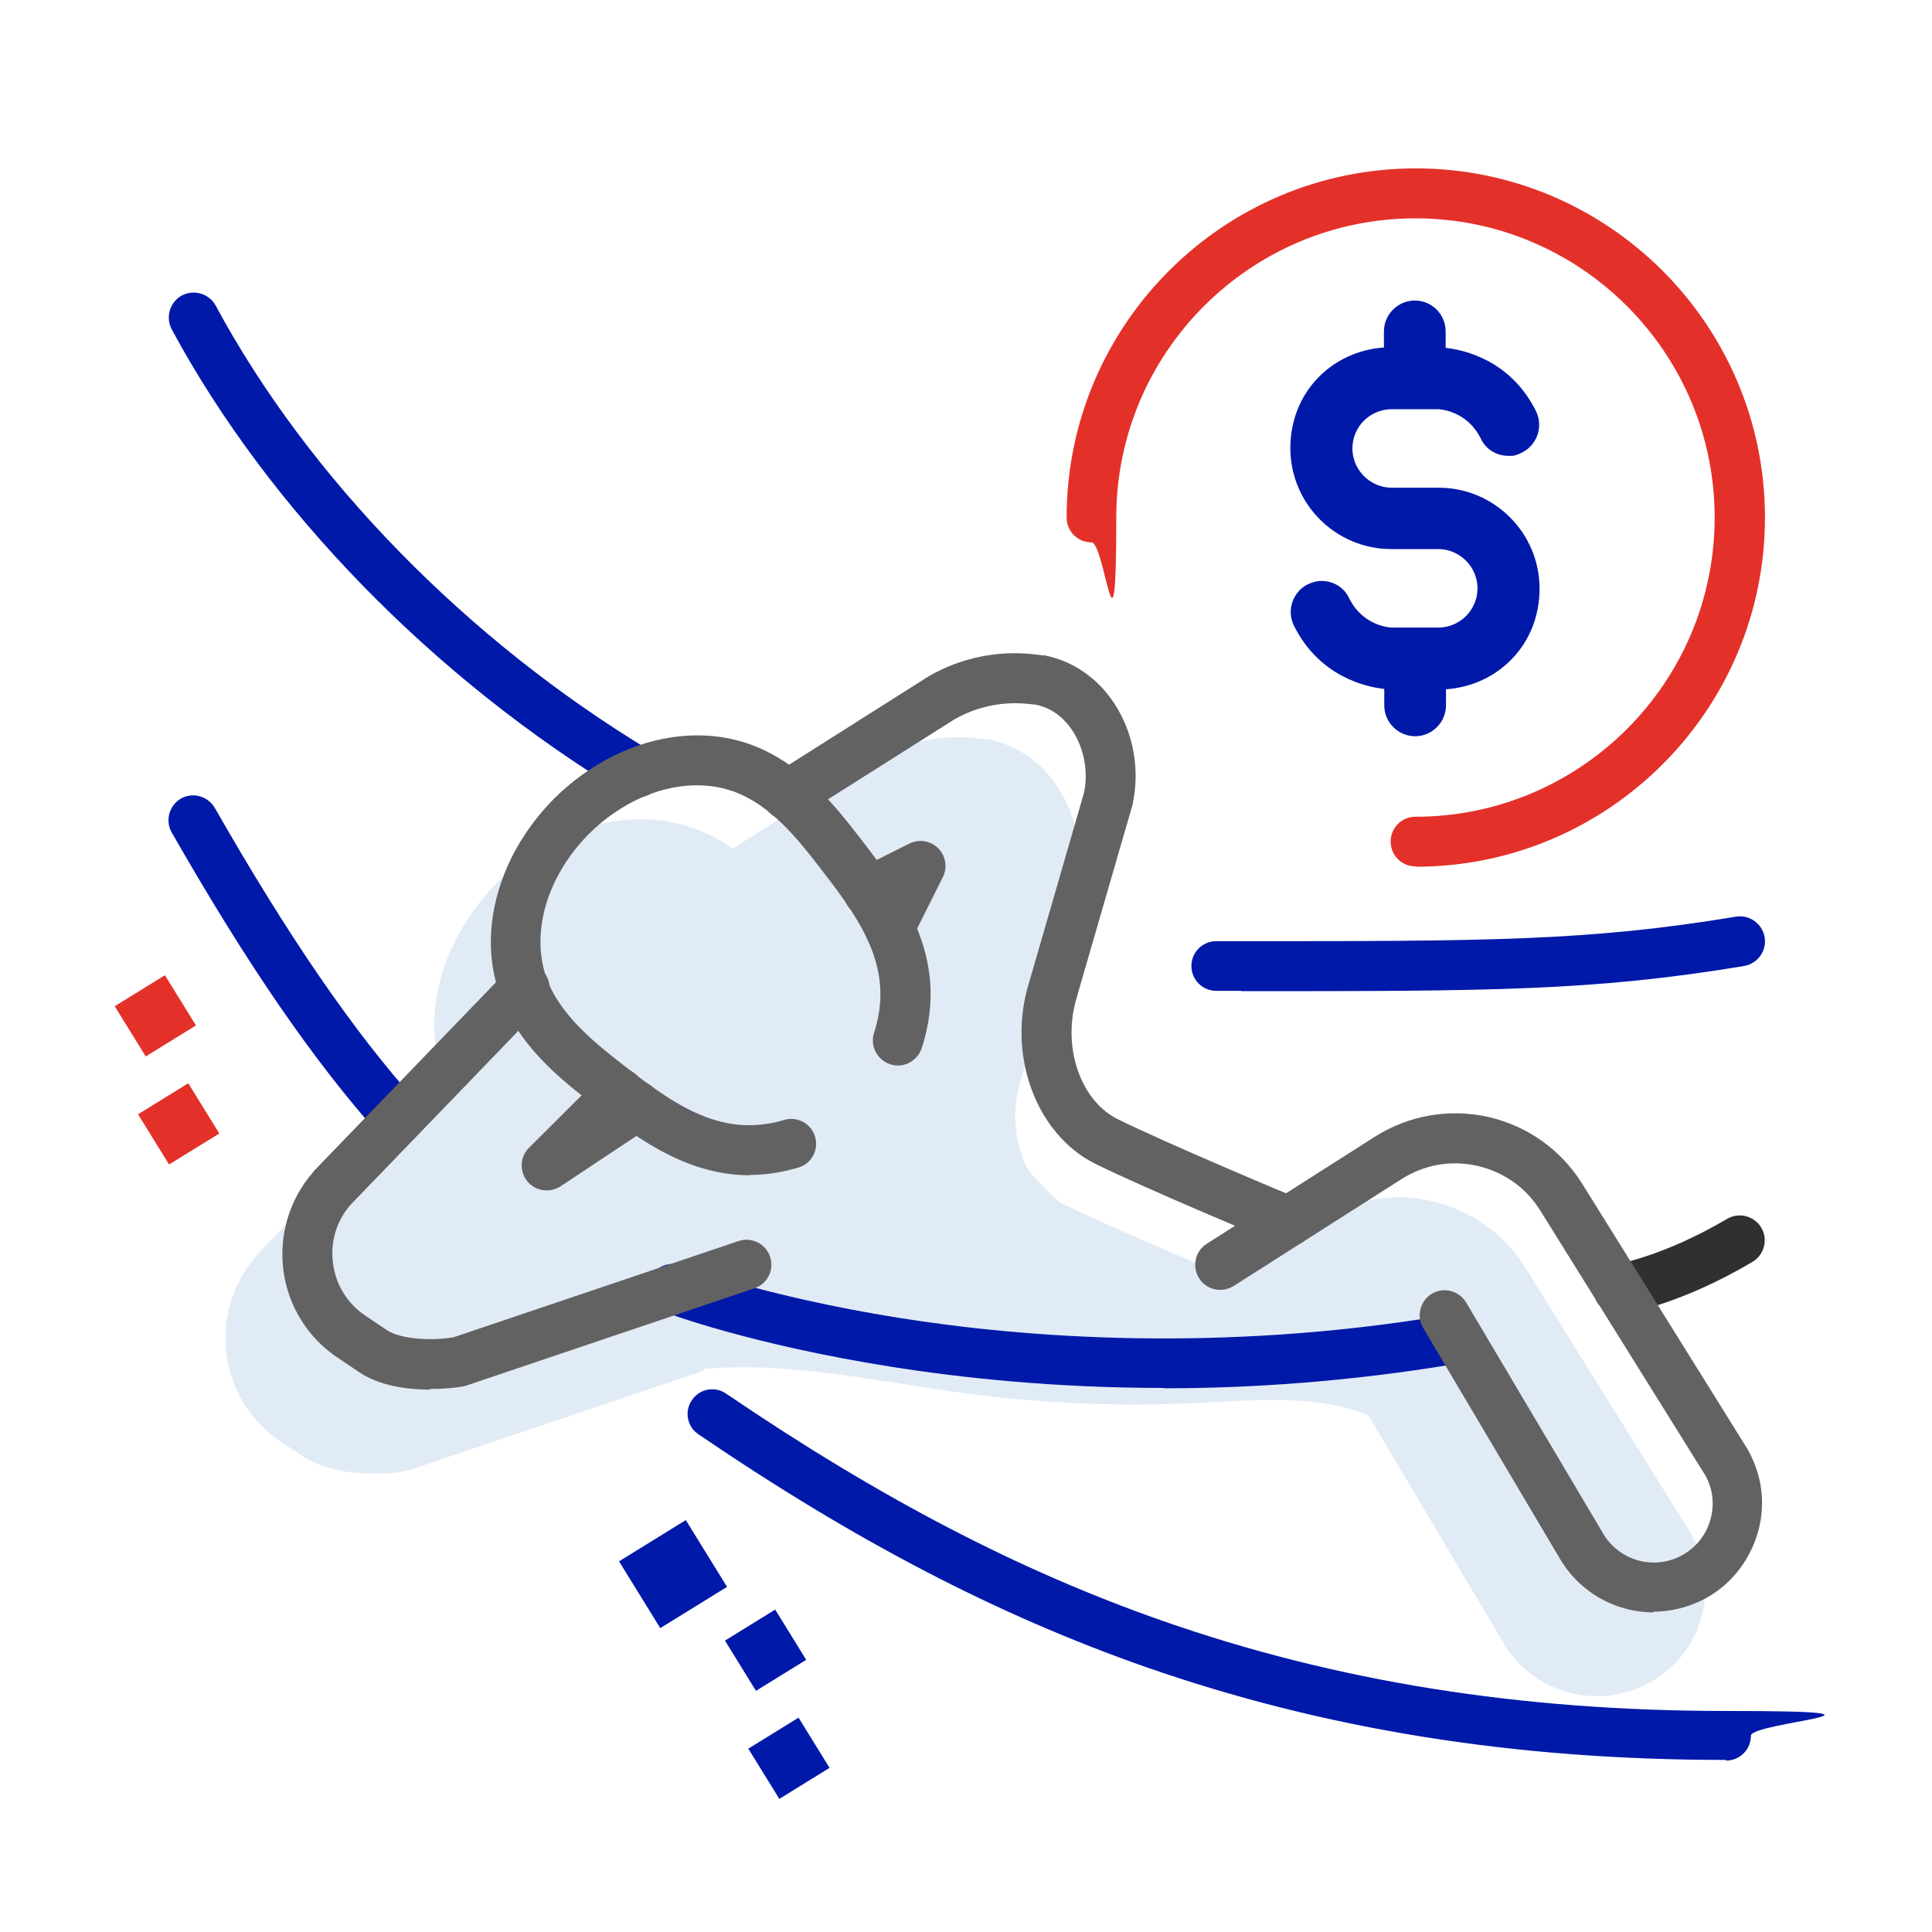<?xml version="1.0" encoding="UTF-8"?>
<svg id="Layer_3" xmlns="http://www.w3.org/2000/svg" version="1.1" viewBox="0 0 576 576">
  <!-- Generator: Adobe Illustrator 29.2.1, SVG Export Plug-In . SVG Version: 2.1.0 Build 116)  -->
  <defs>
    <style>
      .st0 {
        fill: #303030;
      }

      .st1 {
        fill: #e3312a;
      }

      .st2 {
        fill: #e1ebf6;
      }

      .st3 {
        fill: #0019a9;
      }

      .st4 {
        fill: #626262;
      }
    </style>
  </defs>
  <path class="st2" d="M504.4,457.7c0-.1-.1-.2-.2-.4l-49.4-79.3c-6.3-10.2-16.3-17.2-28-19.9-11.7-2.7-23.7-.6-33.8,5.9l-26.4,16.8c-10-4.2-38.5-16.3-50.4-22.2-.1,0-.2-.1-.3-.2-3.4-3-6.6-6.2-9.3-9.6-4-7.4-5.2-17.2-2.4-26.3,0,0,0,0,0-.1l16.6-57.3c0-.2,0-.3.1-.5,2.2-10.3.2-21.2-5.5-29.9-4.9-7.5-12.3-12.6-20.7-14.3-.2,0-.4,0-.6,0l-2.4-.3c-11-1.2-22,1-31.6,6.5,0,0-.2.1-.3.2l-41.4,26.2c-4-2.8-8.5-5.2-13.5-6.7-12.2-3.8-26-2.3-39,4.1-6.4,3.2-12.5,7.6-17.6,12.7-5.1,5.1-9.5,11.2-12.7,17.6-6.1,12.3-7.7,25.3-4.6,37l-54.4,56.4c0,0-.2.2-.2.3-7,8.1-10.3,18.8-8.9,29.4,1.4,10.6,7.3,20.1,16.2,26l6.4,4.3c6,4,14.1,5.2,21.1,5.2s7.5-.4,10.1-.8c.4,0,.7-.2,1-.3l85.6-28.9c.8-.3,1.6-.7,2.3-1.2,26-2.2,51.9,3.9,77.8,7.3,24,3.2,48.3,4.1,72.4,2.7,15.9-.9,33.6-2,47.6,3.9l39.8,67.1c5.9,10.6,16.9,16.6,28.3,16.6,4.9,0,9.8-1.1,14.5-3.4,8-4,13.8-10.8,16.4-19.3s1.7-17.5-2.5-25.2Z"/>
  <path class="st3" d="M421.9,219.5c-5,0-9.2-4.1-9.2-9.2v-4.9c-5.4-.6-19.3-3.6-26.9-18.8-1.1-2.2-1.3-4.7-.5-7.1.8-2.3,2.4-4.2,4.6-5.3,1.3-.6,2.7-1,4.1-1,3.5,0,6.7,1.9,8.2,5.1,4.2,8.5,12.4,8.8,12.8,8.8h13.8c6.5,0,11.7-5.3,11.7-11.7s-5.3-11.7-11.7-11.7h-14c-16.6,0-30.1-13.5-30.1-30.1s12.3-28.9,27.9-30v-4.8c0-5,4.1-9.2,9.2-9.2s9.2,4.1,9.2,9.2v4.9c5.4.6,19.3,3.6,26.9,18.8,1.1,2.2,1.3,4.7.5,7.1-.8,2.3-2.4,4.2-4.6,5.3s-2.7,1-4.1,1c-3.5,0-6.7-1.9-8.2-5.1-4.2-8.5-12.4-8.8-12.8-8.8h-13.8c-6.5,0-11.7,5.3-11.7,11.7s5.3,11.7,11.7,11.7h14c16.6,0,30.1,13.5,30.1,30.1s-12.3,28.9-27.9,30v4.8c0,5-4.1,9.2-9.2,9.2h0Z"/>
  <path class="st3" d="M347.1,413.8c-32.6,0-60.6-3-81.9-6.4-41.5-6.6-66.3-15.9-67.3-16.3-3.8-1.4-5.7-5.7-4.3-9.5,1.4-3.8,5.7-5.7,9.5-4.3h0c.2,0,24.7,9.2,64.9,15.6,37,5.9,95.2,10.5,162.6-.7,4-.7,7.8,2,8.5,6.1.7,4-2,7.8-6.1,8.5-30.9,5.1-59.9,7.1-85.9,7.1Z"/>
  <path class="st0" d="M482.5,391.8c-3.6,0-6.8-2.7-7.4-6.4-.6-4.1,2.2-7.8,6.3-8.4.3,0,14.3-2.3,33.5-13.6,3.5-2.1,8.1-.9,10.2,2.6,2.1,3.5.9,8.1-2.6,10.2-22.1,13.1-38.3,15.5-38.9,15.6-.4,0-.7,0-1,0Z"/>
  <g>
    <path class="st3" d="M190.1,237.8c-1.3,0-2.6-.3-3.8-1.1-57-34.4-106.2-84.9-135.1-138.5-1.9-3.6-.6-8.1,3-10.1,3.6-1.9,8.1-.6,10.1,3,27.6,51.3,74.9,99.8,129.7,132.8,3.5,2.1,4.6,6.7,2.5,10.2-1.4,2.3-3.9,3.6-6.4,3.6Z"/>
    <path class="st3" d="M370,295.4h-7.4c-4.1,0-7.4-3.3-7.4-7.4s3.3-7.4,7.4-7.4h7.4c73.2,0,103.5,0,147.5-7.3,4.1-.7,7.9,2.1,8.6,6.1.7,4.1-2.1,7.9-6.1,8.6-45.2,7.5-75.9,7.5-149.9,7.5Z"/>
  </g>
  <g>
    <path class="st3" d="M118.7,340.9c-2,0-4.1-.8-5.5-2.5-19.9-22.3-39.6-51-62-90.2-2-3.5-.8-8,2.7-10.1,3.5-2,8-.8,10.1,2.7,21.9,38.3,41,66.2,60.2,87.7,2.7,3,2.4,7.7-.6,10.4-1.4,1.2-3.2,1.9-4.9,1.9Z"/>
    <path class="st3" d="M514.6,524.7c-63.1,0-119.7-9.1-173-27.7-44-15.4-86.4-37.4-133.4-69.4-3.4-2.3-4.2-6.9-1.9-10.2,2.3-3.4,6.9-4.2,10.2-1.9,45.9,31.2,87.2,52.7,130,67.7,51.7,18.1,106.7,26.9,168.1,26.9s7.4,3.3,7.4,7.4-3.3,7.4-7.4,7.4Z"/>
  </g>
  <path class="st1" d="M422,258.3c-4.1,0-7.4-3.3-7.4-7.4s3.3-7.4,7.4-7.4c49.2,0,89.2-40,89.2-89.2s-40-89.2-89.2-89.2-89.2,40-89.2,89.2-3.3,7.4-7.4,7.4-7.4-3.3-7.4-7.4c0-57.4,46.7-104.1,104.1-104.1s104.1,46.7,104.1,104.1-46.7,104.1-104.1,104.1Z"/>
  <g>
    <path class="st4" d="M223.6,350.4c-19.8,0-35.3-12.2-49.4-23.2-10.3-8-21.3-18.1-25.8-32.5-3.8-12.2-2.3-26,4.1-39,3.2-6.4,7.6-12.5,12.7-17.6,5.1-5.1,11.2-9.5,17.6-12.7,12.9-6.4,26.8-7.9,39-4.1,14.4,4.5,24.4,15.5,32.4,25.7,13.9,17.8,29.6,37.8,20.6,65.5-1.3,3.9-5.5,6.1-9.4,4.8-3.9-1.3-6.1-5.5-4.8-9.4,6.5-20.2-4.9-34.8-18.1-51.7-6.6-8.5-14.7-17.5-25.2-20.7-8.5-2.6-18.5-1.5-28,3.2-5,2.5-9.7,5.9-13.7,9.9-4,4-7.4,8.7-9.9,13.7-4.7,9.5-5.8,19.4-3.2,28,3.2,10.4,12.3,18.5,20.6,25.1,16.7,13.1,31.1,24.3,50.7,18.5,3.9-1.2,8.1,1.1,9.2,5,1.2,3.9-1.1,8.1-5,9.2-5.1,1.5-10,2.2-14.6,2.2Z"/>
    <path class="st4" d="M128.2,414.3c-7,0-15.2-1.2-21.1-5.2l-6.4-4.3c-8.9-5.9-14.8-15.4-16.2-26-1.4-10.6,1.8-21.3,8.9-29.4,0,0,.2-.2.2-.3l57.5-59.6c2.9-3,7.6-3,10.5-.2,3,2.9,3,7.6.2,10.5l-57.3,59.4c-4.2,4.8-6.1,11.2-5.2,17.5.8,6.4,4.4,12.1,9.7,15.6l6.4,4.3c4.1,2.7,13.3,3.2,19.8,2.1l85-28.7c3.9-1.3,8.1.8,9.4,4.7,1.3,3.9-.8,8.1-4.7,9.4l-85.6,28.9c-.3.1-.7.2-1,.3-2.6.5-6.2.8-10.1.8Z"/>
    <path class="st4" d="M384.2,371.6c-1,0-1.9-.2-2.9-.6-1.6-.7-40-16.7-54.9-24.1-17.5-8.8-26.2-32.3-19.7-53.6l16.5-57c1.3-6.3,0-13.1-3.4-18.4-1.9-2.9-5.3-6.6-10.9-7.8l-2-.2c-7.8-.9-15.6.7-22.4,4.6l-45.7,28.9c-3.5,2.2-8.1,1.2-10.3-2.3-2.2-3.5-1.2-8.1,2.3-10.3l45.8-29c0,0,.2-.1.3-.2,9.6-5.5,20.6-7.8,31.6-6.5l2.4.3c.2,0,.4,0,.6,0,8.4,1.7,15.7,6.7,20.7,14.3,5.7,8.7,7.7,19.6,5.5,29.9,0,.2,0,.3-.1.5l-16.6,57.3s0,0,0,.1c-4.4,14.4,1,30.5,12.1,36.1,14.5,7.2,53.6,23.6,54,23.7,3.8,1.6,5.6,5.9,4,9.7-1.2,2.9-4,4.6-6.9,4.6Z"/>
    <path class="st4" d="M493,480.7c-11.4,0-22.3-6-28.3-16.6l-40.4-68.2c-2.1-3.5-.9-8.1,2.6-10.2,3.5-2.1,8.1-.9,10.2,2.6l40.5,68.3c0,0,0,.1.1.2,4.6,8.2,14.7,11.4,23.2,7.2,4.3-2.2,7.5-5.9,8.9-10.5,1.4-4.5,1-9.3-1.3-13.5l-49.3-79.1c-4.2-6.8-10.9-11.5-18.7-13.3-7.8-1.8-15.8-.4-22.6,3.9l-50.1,31.9c-3.5,2.2-8.1,1.2-10.3-2.3-2.2-3.5-1.2-8.1,2.3-10.3l50.1-31.9c10.1-6.4,22.1-8.5,33.8-5.9,11.7,2.7,21.6,9.7,28,19.9l49.4,79.3c0,.1.1.2.2.4,4.3,7.8,5.2,16.8,2.5,25.2s-8.5,15.4-16.4,19.3c-4.7,2.3-9.6,3.4-14.5,3.4Z"/>
    <path class="st4" d="M163,354.9c-2.2,0-4.3-.9-5.8-2.7-2.4-3-2.2-7.3.5-10l21.7-21.6c2.9-2.9,7.6-2.9,10.5,0,.5.5,1,1.1,1.3,1.8,1.9.4,3.6,1.5,4.8,3.2,2.3,3.4,1.3,8-2.1,10.3l-26.8,17.8c-1.3.8-2.7,1.2-4.1,1.2Z"/>
    <path class="st4" d="M265.3,284.3c-1.1,0-2.2-.2-3.3-.8-3.7-1.8-5.2-6.3-3.4-10h0c-2.6-.3-5.1-1.7-6.3-4.2-1.8-3.7-.3-8.1,3.3-10l15.5-7.8c2.9-1.4,6.3-.9,8.6,1.4,2.3,2.3,2.8,5.7,1.4,8.6l-9.3,18.6c-1.3,2.6-3.9,4.1-6.7,4.1Z"/>
  </g>
  <g>
    <rect class="st3" x="189.1" y="457.4" width="23.4" height="23.4" transform="translate(618 762.9) rotate(148.3)"/>
    <rect class="st3" x="219.6" y="483" width="17.6" height="17.6" transform="translate(681 790.4) rotate(148.3)"/>
    <rect class="st3" x="226.5" y="515.1" width="17.6" height="17.6" transform="translate(710.7 846.3) rotate(148.3)"/>
  </g>
  <g>
    <rect class="st1" x="37.6" y="294" width="17.6" height="17.6" transform="translate(244.9 536.1) rotate(148.3)"/>
    <rect class="st1" x="44.5" y="326.1" width="17.6" height="17.6" transform="translate(274.6 592) rotate(148.3)"/>
  </g>
</svg>